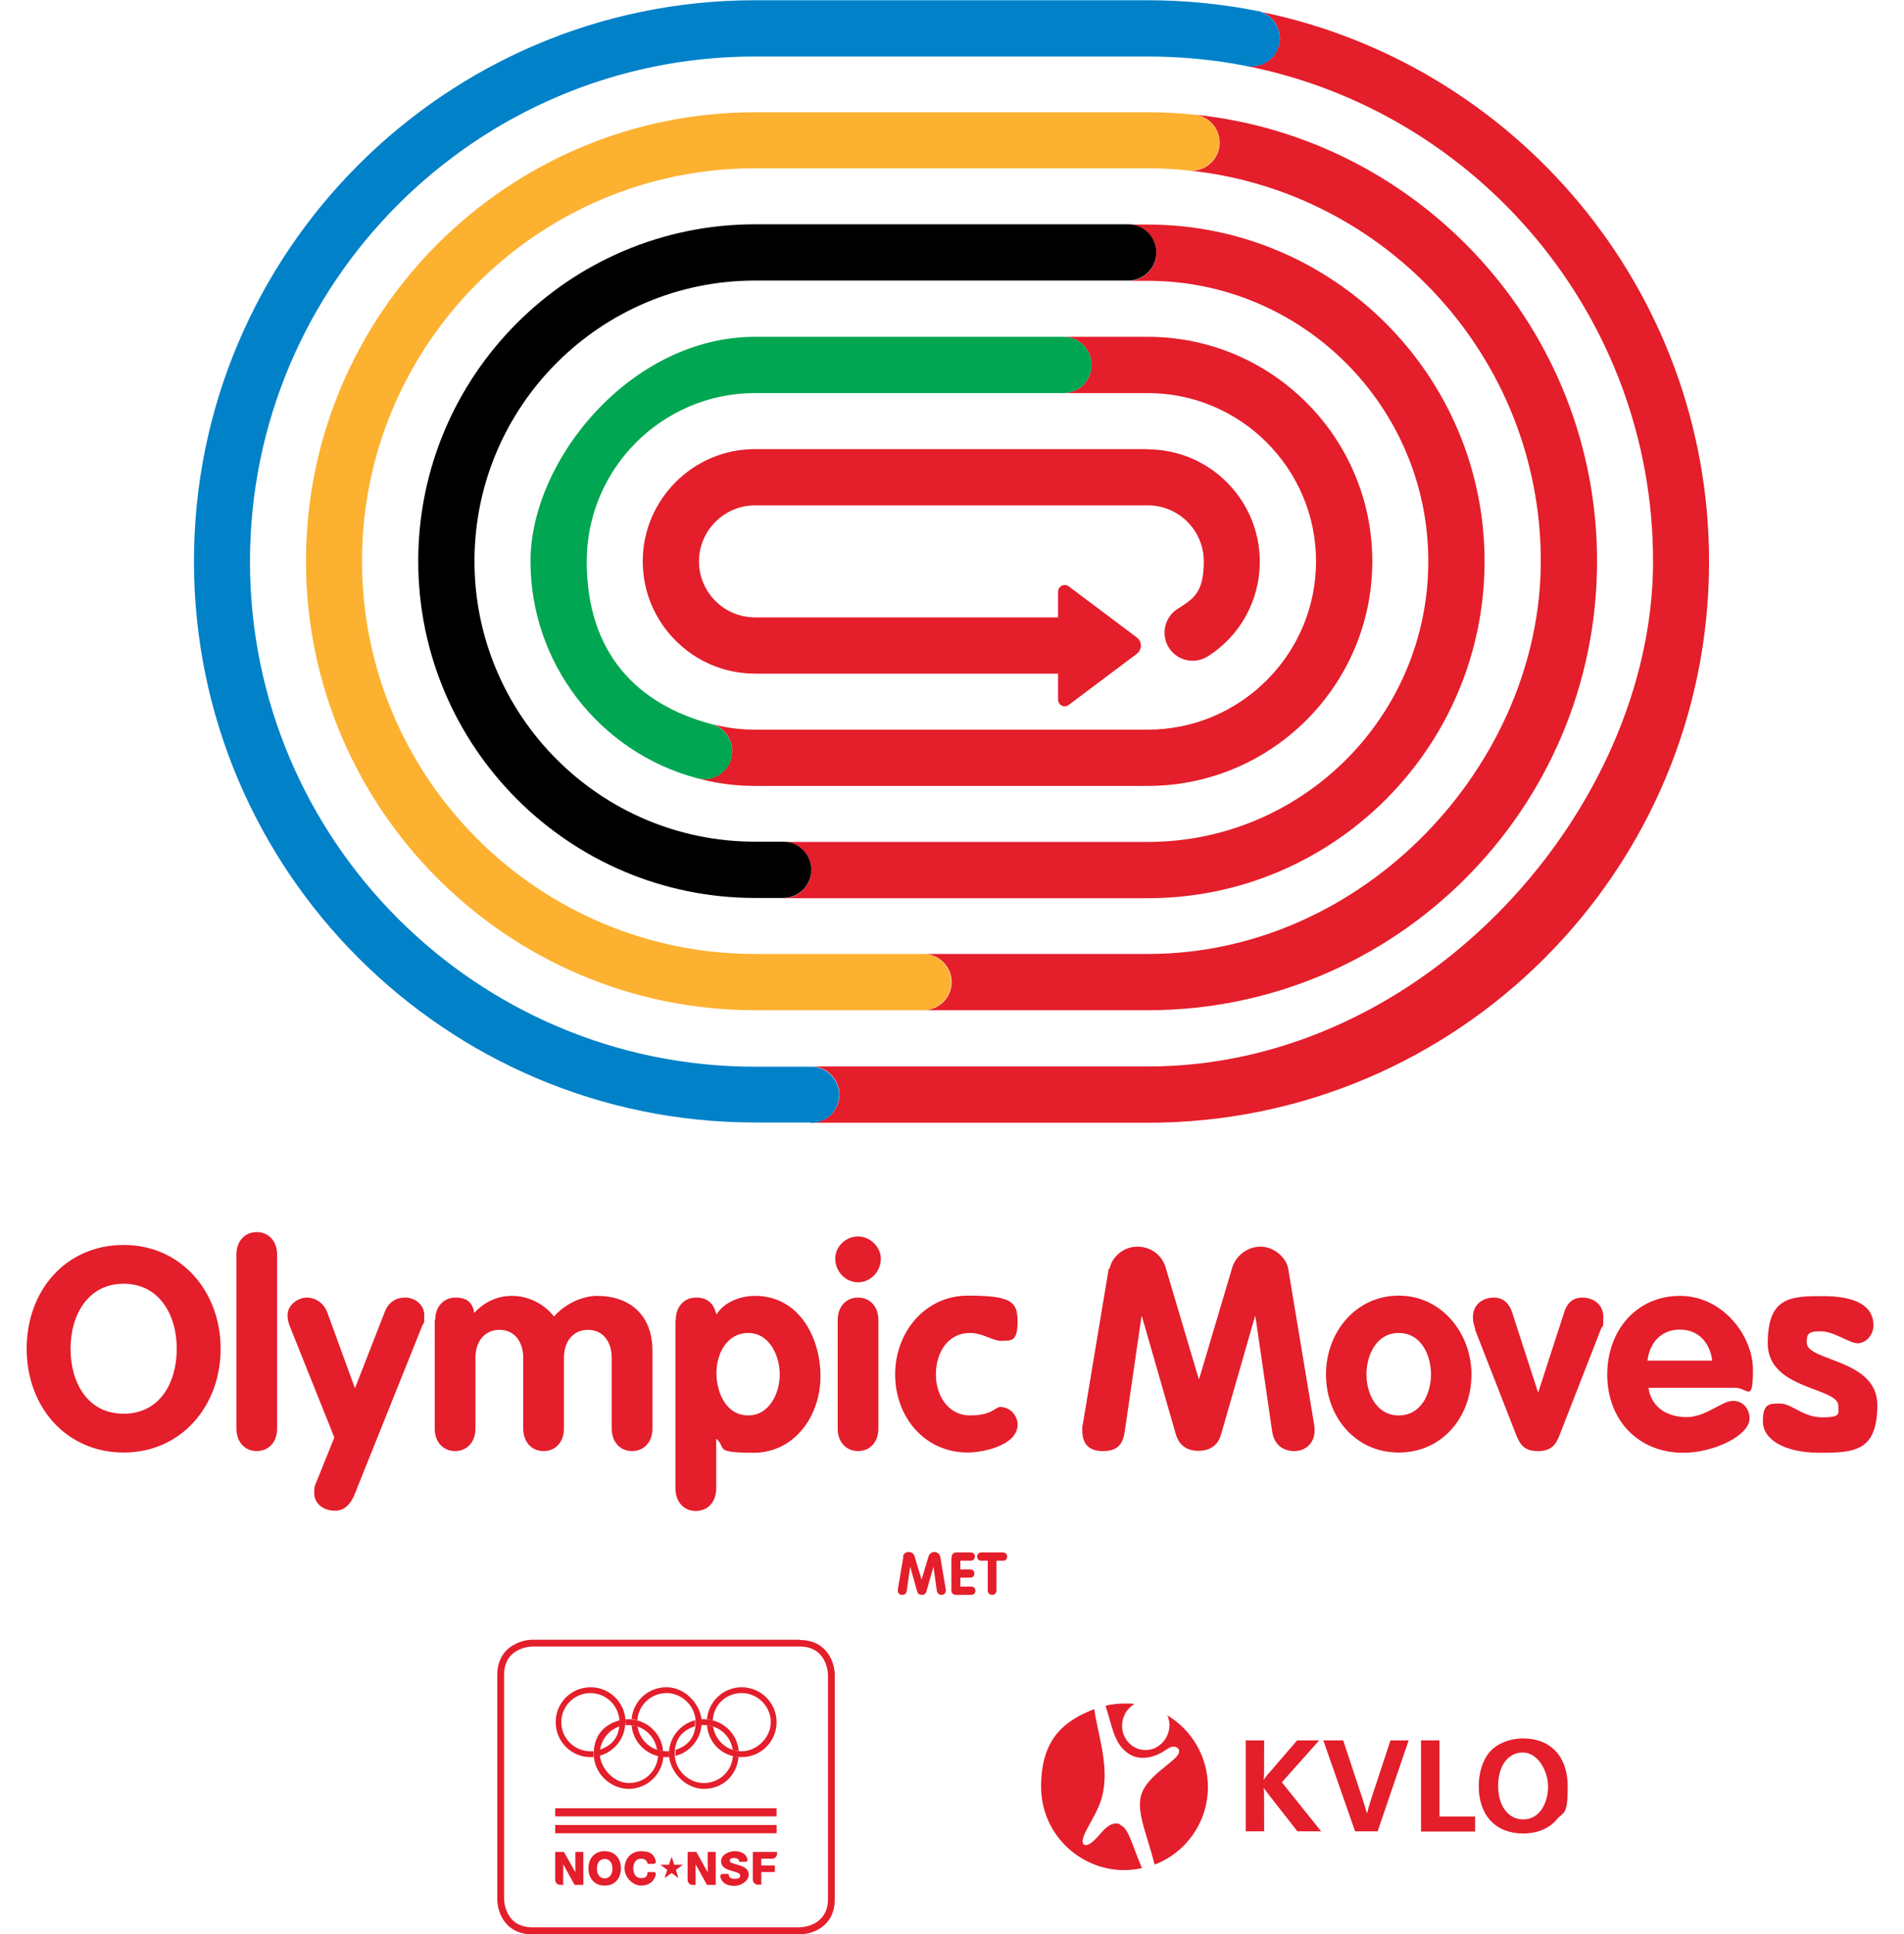 <?xml version="1.0" encoding="UTF-8"?>
<svg xmlns="http://www.w3.org/2000/svg" width="785.3" height="797.6" version="1.1" xmlns:xlink="http://www.w3.org/1999/xlink" viewBox="0 0 785.3 797.6">
  <rect x="0" y="0" width="785.3" height="797.6" fill="#333333" stroke="none"/>
  <defs>
    <style>
      .cls-1 {
        fill: #fff;
      }

      .cls-2 {
        fill: #00a651;
      }

      .cls-3 {
        fill: none;
      }

      .cls-4 {
        fill: #0081c8;
      }

      .cls-5 {
        fill: #e51e2b;
      }

      .cls-6 {
        fill: #e41e2b;
      }

      .cls-7 {
        fill: #fcb131;
      }

      .cls-8 {
        clip-path: url(#clippath);
      }
    </style>
    <clipPath id="clippath">
      <rect class="cls-3" x="-107.5" y="-107.7" width="999.9" height="1000"/>
    </clipPath>
  </defs>
  <!-- Generator: Adobe Illustrator 28.7.1, SVG Export Plug-In . SVG Version: 1.2.0 Build 142)  -->
  <g>
    <g id="Layer_1">
      <g class="cls-8">
        <path class="cls-1" d="M892.4,832.7c0,32.7-26.8,59.5-59.5,59.5H-48.1c-32.7,0-59.5-26.8-59.5-59.5V-48.2c0-32.7,26.8-59.5,59.5-59.5h881c32.7,0,59.5,26.8,59.5,59.5v881"/>
      </g>
      <g>
        <path class="cls-6" d="M372.4,641.9c.1-.9,1.1-1.9,2.4-1.9s2.2.9,2.4,1.8l2.9,9.6h0l2.9-9.6c.3-.9,1.2-1.8,2.4-1.8s2.2,1,2.4,1.9l2.3,13.6c0,.1,0,.3,0,.4,0,1.1-.8,1.8-1.8,1.8s-1.7-.6-1.9-1.7l-1.4-9.9h0l-2.9,10.2c-.2.6-.6,1.4-1.9,1.4s-1.8-.8-1.9-1.4l-2.9-10.2h0l-1.4,9.9c-.2,1.1-.7,1.7-1.9,1.7s-1.8-.7-1.8-1.8,0-.3,0-.4l2.3-13.6h0Z"/>
        <path class="cls-6" d="M392.5,642.3c0-1.2.6-2.1,1.9-2.1h6c1.2,0,1.7.8,1.7,1.7s-.6,1.7-1.7,1.7h-4.3v3.6h4c1.2,0,1.8.8,1.8,1.7s-.6,1.7-1.8,1.7h-4v3.7h4.5c1.2,0,1.7.8,1.7,1.7s-.6,1.7-1.7,1.7h-6.3c-1.1,0-1.9-.7-1.9-1.8v-13.4h0Z"/>
        <path class="cls-6" d="M407.4,643.6h-2.7c-1.2,0-1.7-.9-1.7-1.7s.6-1.7,1.7-1.7h9c1,0,1.7.8,1.7,1.7s-.5,1.7-1.7,1.7h-2.7v12.2c0,1.2-.8,1.9-1.8,1.9s-1.8-.7-1.8-1.9v-12.2h0Z"/>
      </g>
      <g>
        <path class="cls-6" d="M473.4,185.2h-162c-25.5,0-46.3,20.8-46.3,46.3s20.8,46.3,46.3,46.3h125v10.7c0,2.3,2.6,3.6,4.4,2.2l28.1-21.1c2.2-1.7,2.2-5,0-6.7l-28.1-21.1c-1.8-1.4-4.4,0-4.4,2.2v10.6h-125c-12.8,0-23.1-10.4-23.1-23.1s10.4-23.1,23.1-23.1h162c12.8,0,23.1,10.4,23.1,23.1s-4,15.3-10.8,19.6c-5.4,3.4-7,10.6-3.6,16,3.4,5.4,10.6,7,16,3.6,13.5-8.5,21.5-23.2,21.5-39.1,0-25.5-20.8-46.3-46.3-46.3h0Z"/>
        <path class="cls-6" d="M519,4.5c6,1.5,9.8,7.4,8.6,13.5-1.2,6.3-7.3,10.3-13.6,9.1-.2,0-.4,0-.5,0,95.8,18.7,168.3,103.3,168.3,204.4s-93.4,208.3-208.3,208.3h-138.9c6.4,0,11.6,5.2,11.6,11.6s-5.2,11.6-11.6,11.6h138.9c127.6,0,231.4-103.8,231.4-231.4,0-112-80-205.7-185.8-226.9h0Z"/>
        <path class="cls-4" d="M334.5,462.9h-23.1c-127.6,0-231.4-103.8-231.4-231.4,0-127.6,103.8-231.4,231.4-231.4h162c15.2,0,30.3,1.5,45.1,4.4,6.3,1.2,10.3,7.3,9.1,13.6-1.2,6.3-7.3,10.3-13.6,9.1-13.3-2.6-26.9-3.9-40.6-3.9h-162c-114.9,0-208.3,93.4-208.3,208.3s93.4,208.3,208.3,208.3h23.1c6.4,0,11.6,5.2,11.6,11.6s-5.2,11.6-11.6,11.6h0Z"/>
        <path class="cls-6" d="M492.9,47.3c6.2.8,10.7,6.4,10.1,12.7-.7,6.4-6.3,11-12.7,10.3h-.1c81.5,8.4,145.3,77.5,145.3,161.1s-72.7,162-162,162h-92.6c6.4,0,11.6,5.2,11.6,11.6s-5.2,11.6-11.6,11.6h92.6c102.1,0,185.2-83.1,185.2-185.2,0-95.5-72.7-174.4-165.7-184.1h0Z"/>
        <path class="cls-6" d="M473.4,92.6h-8.1c6.4,0,11.6,5.2,11.6,11.6s-5.2,11.6-11.6,11.6h8.1c63.8,0,115.7,51.9,115.7,115.7s-51.9,115.7-115.7,115.7h-150.4c6.4,0,11.6,5.2,11.6,11.6s-5.2,11.6-11.6,11.6h150.4c76.6,0,138.9-62.3,138.9-138.9,0-76.6-62.3-138.9-138.9-138.9h0Z"/>
        <path d="M323,370.3h-11.6c-76.6,0-138.9-62.3-138.9-138.9s62.3-138.9,138.9-138.9h153.9c6.4,0,11.6,5.2,11.6,11.6s-5.2,11.6-11.6,11.6h-153.9c-63.8,0-115.7,51.9-115.7,115.7s51.9,115.7,115.7,115.7h11.6c6.4,0,11.6,5.2,11.6,11.6s-5.2,11.6-11.6,11.6h0Z"/>
        <path class="cls-6" d="M473.4,138.9h-34.8c6.4,0,11.6,5.2,11.6,11.6s-5.2,11.6-11.6,11.6h34.8c38.3,0,69.4,31.2,69.4,69.4s-31.1,69.4-69.4,69.4h-162c-6.2,0-12.3-.8-18-2.4h0c6.2,1.7,9.8,8,8.2,14.2-1.4,5.2-6.1,8.6-11.2,8.6s-.3,0-.6.2c6.9,1.7,14.1,2.6,21.6,2.6h162c51,0,92.6-41.5,92.6-92.6s-41.5-92.6-92.6-92.6h0Z"/>
        <path class="cls-7" d="M380.8,416.6h-69.4c-102.1,0-185.2-83.1-185.2-185.2S209.3,46.3,311.4,46.3h162c6.4,0,12.9.3,19.2,1,6.4.7,11,6.3,10.3,12.7-.7,6.4-6.3,11-12.7,10.3-5.6-.6-11.2-.9-16.9-.9h-162c-89.3,0-162,72.7-162,162s72.7,162,162,162h69.4c6.4,0,11.6,5.2,11.6,11.6,0,6.4-5.2,11.6-11.6,11.6h0Z"/>
        <path class="cls-2" d="M290.4,321.3c-1,0-2-.1-3-.4-40.4-10.8-68.6-47.6-68.6-89.4s41.5-92.6,92.6-92.6h127.2c6.4,0,11.6,5.2,11.6,11.6s-5.2,11.6-11.6,11.6h-127.2c-38.3,0-69.4,31.2-69.4,69.4s21.1,59,51.4,67.1c6.2,1.7,9.8,8,8.2,14.2-1.4,5.2-6.1,8.6-11.2,8.6h0Z"/>
        <path class="cls-6" d="M72.9,556.2c0-14.1-7.3-26.8-21.9-26.8s-21.9,12.7-21.9,26.8,7.1,26.8,21.9,26.8c14.8,0,21.9-12.6,21.9-26.8h0ZM11,556.2c0-24.2,16.3-42.8,40-42.8s40,19.2,40,42.8-16.2,42.8-40,42.8c-23.6,0-40-18.7-40-42.8h0Z"/>
        <path class="cls-6" d="M97.5,517.4c0-5.6,3.5-9.3,8.4-9.3s8.4,3.7,8.4,9.3v71.7c0,5.6-3.5,9.3-8.4,9.3s-8.4-3.7-8.4-9.3v-71.7h0Z"/>
        <path class="cls-6" d="M119.4,546.6c-.5-1.3-.8-2.6-.8-4.3,0-4.2,4.4-7.2,7.9-7.2s7,2.2,8.4,5.9l11.5,31.5,12.3-31.5c1.4-3.7,4.3-5.9,8.4-5.9s7.9,3,7.9,7.2-.2,3-.8,4.3l-28,69.8c-1.4,3.5-4,6.6-7.9,6.6-5.7,0-8.7-3.6-8.7-7.2s.5-3.4,1-4.9l7.3-18.1-18.5-46.2h0Z"/>
        <path class="cls-6" d="M179.5,544.4c0-5.6,3.5-9.3,8.4-9.3s7.1,2.3,7.7,6.3c4.1-4.4,9.4-7,15.6-7s12.9,2.9,17.3,8.5c4.7-5.4,12-8.5,17.7-8.5,13.6,0,22.9,7.9,22.9,22.6v32.1c0,5.6-3.5,9.3-8.4,9.3s-8.4-3.7-8.4-9.3v-29.2c0-6.7-3.7-11.5-9.8-11.5s-9.9,4.8-9.9,11.5v29.2c0,5.6-3.5,9.3-8.4,9.3s-8.4-3.7-8.4-9.3v-29.2c0-6.7-3.7-11.5-9.8-11.5s-9.9,4.8-9.9,11.5v29.2c0,5.6-3.5,9.3-8.4,9.3s-8.4-3.7-8.4-9.3v-44.7h0Z"/>
        <path class="cls-6" d="M308.6,583.7c8.7,0,13-9.1,13-16.9s-4.3-17.1-13-17.1-13.1,8.4-13.1,16.5,4,17.5,13.1,17.5h0ZM278.7,544.4c0-5.6,3.5-9.3,8.4-9.3s7.3,2.6,8.4,7c3.1-5.1,9.7-7.7,15.9-7.7,18,0,27,16.9,27,33.2s-10.7,31.5-27.6,31.5-10.9-2-15.4-5.8v20.5c0,5.6-3.5,9.3-8.4,9.3s-8.4-3.7-8.4-9.3v-69.3h0Z"/>
        <path class="cls-6" d="M345.5,544.4c0-5.6,3.5-9.3,8.4-9.3s8.4,3.7,8.4,9.3v44.7c0,5.6-3.5,9.3-8.4,9.3s-8.4-3.7-8.4-9.3v-44.7h0ZM363.3,519.1c0,5.2-4.2,9.7-9.4,9.7s-9.4-4.5-9.4-9.7,4.4-9.2,9.4-9.2,9.4,4.3,9.4,9.2h0Z"/>
        <path class="cls-6" d="M413.4,553c-4.2,0-7.9-3.3-13.3-3.3-9.5,0-14.1,8.5-14.1,17.1s5,16.9,14.1,16.9,10.5-3.5,12.4-3.5c4,0,7.2,3.4,7.2,7.3,0,8.6-14.4,11.5-20.5,11.5-18,0-30-14.8-30-32.2s12.3-32.5,30-32.5,20.5,2.4,20.5,10.6-2.4,8-6.4,8h0Z"/>
        <path class="cls-6" d="M457.7,523.1c.7-4.2,5.2-9,11.4-9s10.4,4.2,11.6,8.4l13.7,46.1h.2l13.7-46.1c1.3-4.2,5.8-8.4,11.6-8.4s10.7,4.8,11.4,9l10.8,64.9c.1.7.1,1.4.1,2,0,5.1-3.7,8.4-8.4,8.4s-8.3-2.7-9.1-8.1l-6.9-47.4h-.2l-14,48.7c-.8,2.8-3,6.7-9.3,6.7s-8.5-4-9.3-6.7l-14-48.7h-.2l-6.9,47.4c-.8,5.5-3.1,8.1-9.1,8.1s-8.4-3.3-8.4-8.4,0-1.3.1-2l10.8-64.9h0Z"/>
        <path class="cls-6" d="M563.6,566.8c0,8,4.2,16.9,13.3,16.9s13.3-8.8,13.3-16.9-4.1-17.1-13.3-17.1c-9.2,0-13.3,9.1-13.3,17.1h0ZM606.9,566.8c0,17.5-12,32.2-30,32.2s-30-14.8-30-32.2,12.3-32.5,30-32.5,30,15.5,30,32.5h0Z"/>
        <path class="cls-6" d="M608.5,548.1c-.8-2.1-1-3.4-1-4.9,0-5.4,4.2-8.1,8.7-8.1s6.6,3.4,7.4,5.9l10.7,33h.2l10.7-33c.8-2.6,2.8-5.9,7.4-5.9s8.7,2.8,8.7,8.1-.2,2.8-1,4.9l-16.9,43.3c-1.6,4.3-3.4,7-9.1,7s-7.4-2.7-9.1-7l-16.9-43.3h0Z"/>
        <path class="cls-6" d="M706.2,561.1c-.9-7.3-5.6-12.8-13.4-12.8s-12.5,5.7-13.3,12.8h26.6ZM679.9,572.3c1.2,8.3,8,12.1,15.8,12.1s14.5-6.7,19-6.7,6.9,3.6,6.9,7.2c0,7.2-14.9,14.2-27.3,14.2-18.8,0-31.4-13.7-31.4-32.2s12.3-32.5,30-32.5,30.1,16.5,30.1,30.5-2.2,7.4-7.3,7.4h-35.7Z"/>
        <path class="cls-6" d="M765.9,553.9c-3.1,0-9.5-4.9-15-4.9s-5.7,1.4-5.7,4.7c0,7.8,29.1,6.6,29.1,25.7s-9.4,19.7-23.8,19.7-23.4-5.4-23.4-12.9,2.6-7.4,7.2-7.4,9.4,5.7,17.3,5.7,6.6-1.6,6.6-4.8c0-7.7-29.1-6.5-29.1-25.7s9.4-19.5,22.7-19.5,20.9,3.8,20.9,12.1c0,3.8-2.9,7.4-6.9,7.4h0Z"/>
      </g>
      <g>
        <path class="cls-5" d="M463.7,771.2c-18.5,0-34.3-15-34.3-34.4s9.1-27,21.9-32c1.9,12.4,7.1,26,2.4,38.8-2.6,6.9-8.3,14-7,16.6.2.5.7.7,1.1.7s.8-.1,1.2-.3c1.7-.8,3.9-3.3,5.2-4.8,1.5-1.7,3.6-3.8,5.9-3.8s1.1.1,1.7.4c3.7,1.7,4.3,6.2,9.2,18-2.5.5-4.9.8-7.3.8"/>
        <path class="cls-5" d="M476.2,768.8c-3.7-14.3-8.5-23.5-4.6-30.8,2.2-4.1,6-7.1,9.6-10,3.9-3.1,4.9-4.3,5.1-5.5,0-.3,0-.5,0-.7-.2-.8-1.1-1.4-1.9-1.5-.1,0-.3,0-.4,0-1.4,0-2.8,1.1-4,1.9-2.6,1.6-5.6,2.7-8.5,2.7s-5.1-.8-7.3-2.7c-4.9-4.1-5.7-11.2-8-18,0-.2-.1-.5-.2-.8,2.6-.6,5.2-.9,7.9-.9s2.7,0,4,.2c-2.6,1.5-4.5,4.2-5,7.5-.8,5.5,2.9,10.6,8.2,11.4.5,0,.9.1,1.4.1,6.9,0,11.9-7.6,9-14.3,10,6,16.7,17,16.7,29.5,0,14.6-9.1,27.1-21.9,32"/>
        <path class="cls-6" d="M513.8,717.7h7.6c0,14.6,0,14.3-.2,16.3.8-1.1,1.4-2,2-2.6l11.8-13.7h9.1l-15.4,17.3,16.2,20.2h-9.8c-12.9-16.5-12.9-16.4-13.9-18,.2,1.7.2.6.2,18h-7.6v-37.5h0Z"/>
        <path class="cls-6" d="M545.9,717.7h8.1c9,27.2,8.8,26.5,9.8,30.2,1.4-5.2.2-1.4,9.7-30.2h7.5l-12.8,37.5h-9.3l-13.1-37.5h0Z"/>
        <polygon class="cls-6" points="586.1 717.7 593.7 717.7 593.7 749.1 608.4 749.1 608.4 755.3 586.1 755.3 586.1 717.7"/>
        <path class="cls-6" d="M628.2,750.3c7.2,0,10.3-7.3,10.3-13.6s-4.2-14-10.4-14-10.2,5.6-10.2,13.8c0,8.2,4.2,13.8,10.3,13.8h0ZM614.5,722.4c3-3.4,8.2-5.5,13.7-5.5,11.4,0,18.4,7.5,18.4,19.8s-1.7,10.3-4.5,13.6c-3.1,3.7-8,5.8-13.9,5.8-11.3,0-18.3-7.5-18.3-19.5,0-5.7,1.7-10.9,4.6-14.2h0Z"/>
      </g>
      <g>
        <path class="cls-6" d="M341.5,783.1c0,11.7-11.7,11.7-11.7,11.7h-110.2c-11.7,0-11.7-11.7-11.7-11.7v-92.4c0-11.7,11.7-11.7,11.7-11.7h110.2c11.7,0,11.7,11.7,11.7,11.7v92.4h0ZM329.8,676.2h-110.2c-.4,0-3.7,0-7.1,1.8-3.4,1.7-7.4,5.3-7.4,12.8v92.4c0,5,3,14.5,14.5,14.5h110.2c5,0,14.5-3,14.5-14.5v-92.4c0-5-3-14.5-14.5-14.5"/>
        <path class="cls-6" d="M258,710.2c0-7.9-6.4-14.4-14.4-14.4s-14.4,6.4-14.4,14.4,6.4,14.4,14.4,14.4.8,0,1.2,0c0-.4,0-.8,0-1.1s0-.8,0-1.3c-.4,0-.8,0-1.3,0-6.6,0-12-5.4-12-12s5.4-12,12-12,12,5.4,12,12-3.5,9.8-8.3,11.4c0,.6-.1,1.2-.1,1.8s0,.5,0,.7c6.2-1.6,10.8-7.2,10.8-13.9"/>
        <path class="cls-6" d="M320.3,710.2c0,7.9-6.4,14.4-14.4,14.4s-13.7-5.8-14.3-13.1c.9,0,1.7.3,2.5.5.9,5.8,5.8,10.2,11.8,10.2s12-5.4,12-12-5.4-12-12-12-11.6,5-11.9,11.2c-.8-.2-1.6-.3-2.4-.4.6-7.4,6.8-13.2,14.3-13.2,7.9,0,14.4,6.4,14.4,14.4"/>
        <path class="cls-6" d="M302.3,724.1c-.4,6.3-5.6,11.2-12,11.2s-12-5.4-12-12,3.5-9.8,8.3-11.4c0-.6.1-1.2.1-1.8s0-.5,0-.7c-6.2,1.6-10.8,7.2-10.8,13.9s6.4,14.4,14.4,14.4,13.7-5.8,14.3-13.2c-.8,0-1.6-.2-2.4-.4M290.4,711.4c6,0,11,4.4,11.8,10.2.8.3,1.6.4,2.5.5-.6-7.3-6.8-13.1-14.3-13.1s-.8,0-1.2,0c0,.4,0,.8,0,1.1s0,.8,0,1.3c.4,0,.8,0,1.2,0"/>
        <path class="cls-6" d="M273.6,724.5c-.6,7.4-6.8,13.2-14.3,13.2s-14.4-6.4-14.4-14.4,4.6-12.3,10.8-13.9c0,.2,0,.5,0,.7,0,.6,0,1.2-.1,1.8-4.8,1.6-8.2,6.1-8.2,11.4s5.4,12,12,12,11.6-5,12-11.2c.8.2,1.6.3,2.4.4M258,711.4c0-.4,0-.8,0-1.3s0-.8,0-1.1c.4,0,.8,0,1.2,0,7.5,0,13.7,5.8,14.3,13.1-.9,0-1.7-.3-2.5-.5-.9-5.8-5.8-10.2-11.8-10.2-.4,0-.8,0-1.2,0"/>
        <path class="cls-6" d="M274.8,722.2c-6,0-11-4.4-11.8-10.2-.8-.3-1.6-.4-2.5-.5.6,7.3,6.8,13.1,14.3,13.1s.8,0,1.2,0c0-.4,0-.8,0-1.1s0-.8,0-1.3c-.4,0-.8,0-1.2,0M274.8,695.8c-7.6,0-13.7,5.8-14.3,13.2.8,0,1.6.2,2.4.4.4-6.3,5.6-11.2,12-11.2s12,5.4,12,12-3.5,9.8-8.2,11.4c0,.6-.1,1.2-.1,1.8s0,.5,0,.7c6.2-1.6,10.8-7.2,10.8-13.9s-6.4-14.4-14.4-14.4"/>
        <polygon class="cls-6" points="320.3 745.7 229 745.7 229 749.1 320.3 749.1 320.3 745.7"/>
        <polygon class="cls-1" points="320.3 749.1 229 749.1 229 752.6 320.3 752.6 320.3 749.1"/>
        <polygon class="cls-6" points="320.3 752.6 229 752.6 229 756 320.3 756 320.3 752.6"/>
        <path class="cls-6" d="M229,763.7h3.6l4.7,8.4h0v-8.4h3.3v13.6h-3.6l-4.7-8.5h0v8.5h-1.2c-1.2,0-2.1-.9-2.1-2.1v-11.5h0Z"/>
        <path class="cls-6" d="M249.4,774.6c2.3,0,3.2-2,3.2-4s-.9-4-3.2-4-3.2,2-3.2,4,.9,4,3.2,4M249.4,763.4c4.3,0,6.7,3.1,6.7,7.1s-2.4,7.1-6.7,7.1-6.7-3.1-6.7-7.1,2.4-7.1,6.7-7.1"/>
        <path class="cls-6" d="M267.1,768.6c-.2-1.4-1.3-2.1-2.7-2.1-2.3,0-3.2,2-3.2,4s.9,4,3.2,4,2.6-1,2.7-2.5h2.6c.5,0,.9.5.8,1-.6,2.9-3,4.6-6.1,4.6s-6.8-3.1-6.8-7.1,2.7-7.1,6.8-7.1,5.4,1.5,6.1,4.1c.1.5-.3,1.1-.8,1.1h-2.6Z"/>
        <path class="cls-6" d="M300.5,772.7c0,1.6,1.1,2.1,2.6,2.1s2.2-.4,2.2-1.4-1.9-1.4-3.9-2c-1.9-.6-4-1.4-4-3.9s3-4.1,5.6-4.1,4.8,1,5.3,3.4c.1.5-.3,1-.8,1h-2.6c0-1.2-1.1-1.6-2.2-1.6s-1.7.3-1.7,1.2,2,1.2,3.9,1.8c2,.6,3.9,1.5,3.9,3.9s-2.9,4.6-5.9,4.6-5.3-1.1-5.8-3.9c0-.5.3-1,.8-1h2.6Z"/>
        <path class="cls-6" d="M310.5,763.7h10v.7c0,1.2-.9,2.1-2.1,2.1h-4.4v2.8h5.6v2.7h-5.6v5.2h-1.4c-1.2,0-2.1-.9-2.1-2.1v-11.5h0Z"/>
        <path class="cls-6" d="M283.6,763.7h3.6l4.7,8.4h0v-8.4h3.3v13.6h-3.6l-4.7-8.5h0v8.5h-1.2c-1.2,0-2.1-.9-2.1-2.1v-11.5h0Z"/>
        <polygon class="cls-6" points="277 765.7 278.1 769 281.6 769 278.8 771.1 279.8 774.5 277 772.4 274.1 774.5 275.2 771.1 272.4 769 275.9 769 277 765.7"/>
      </g>
    </g>
  </g>
</svg>